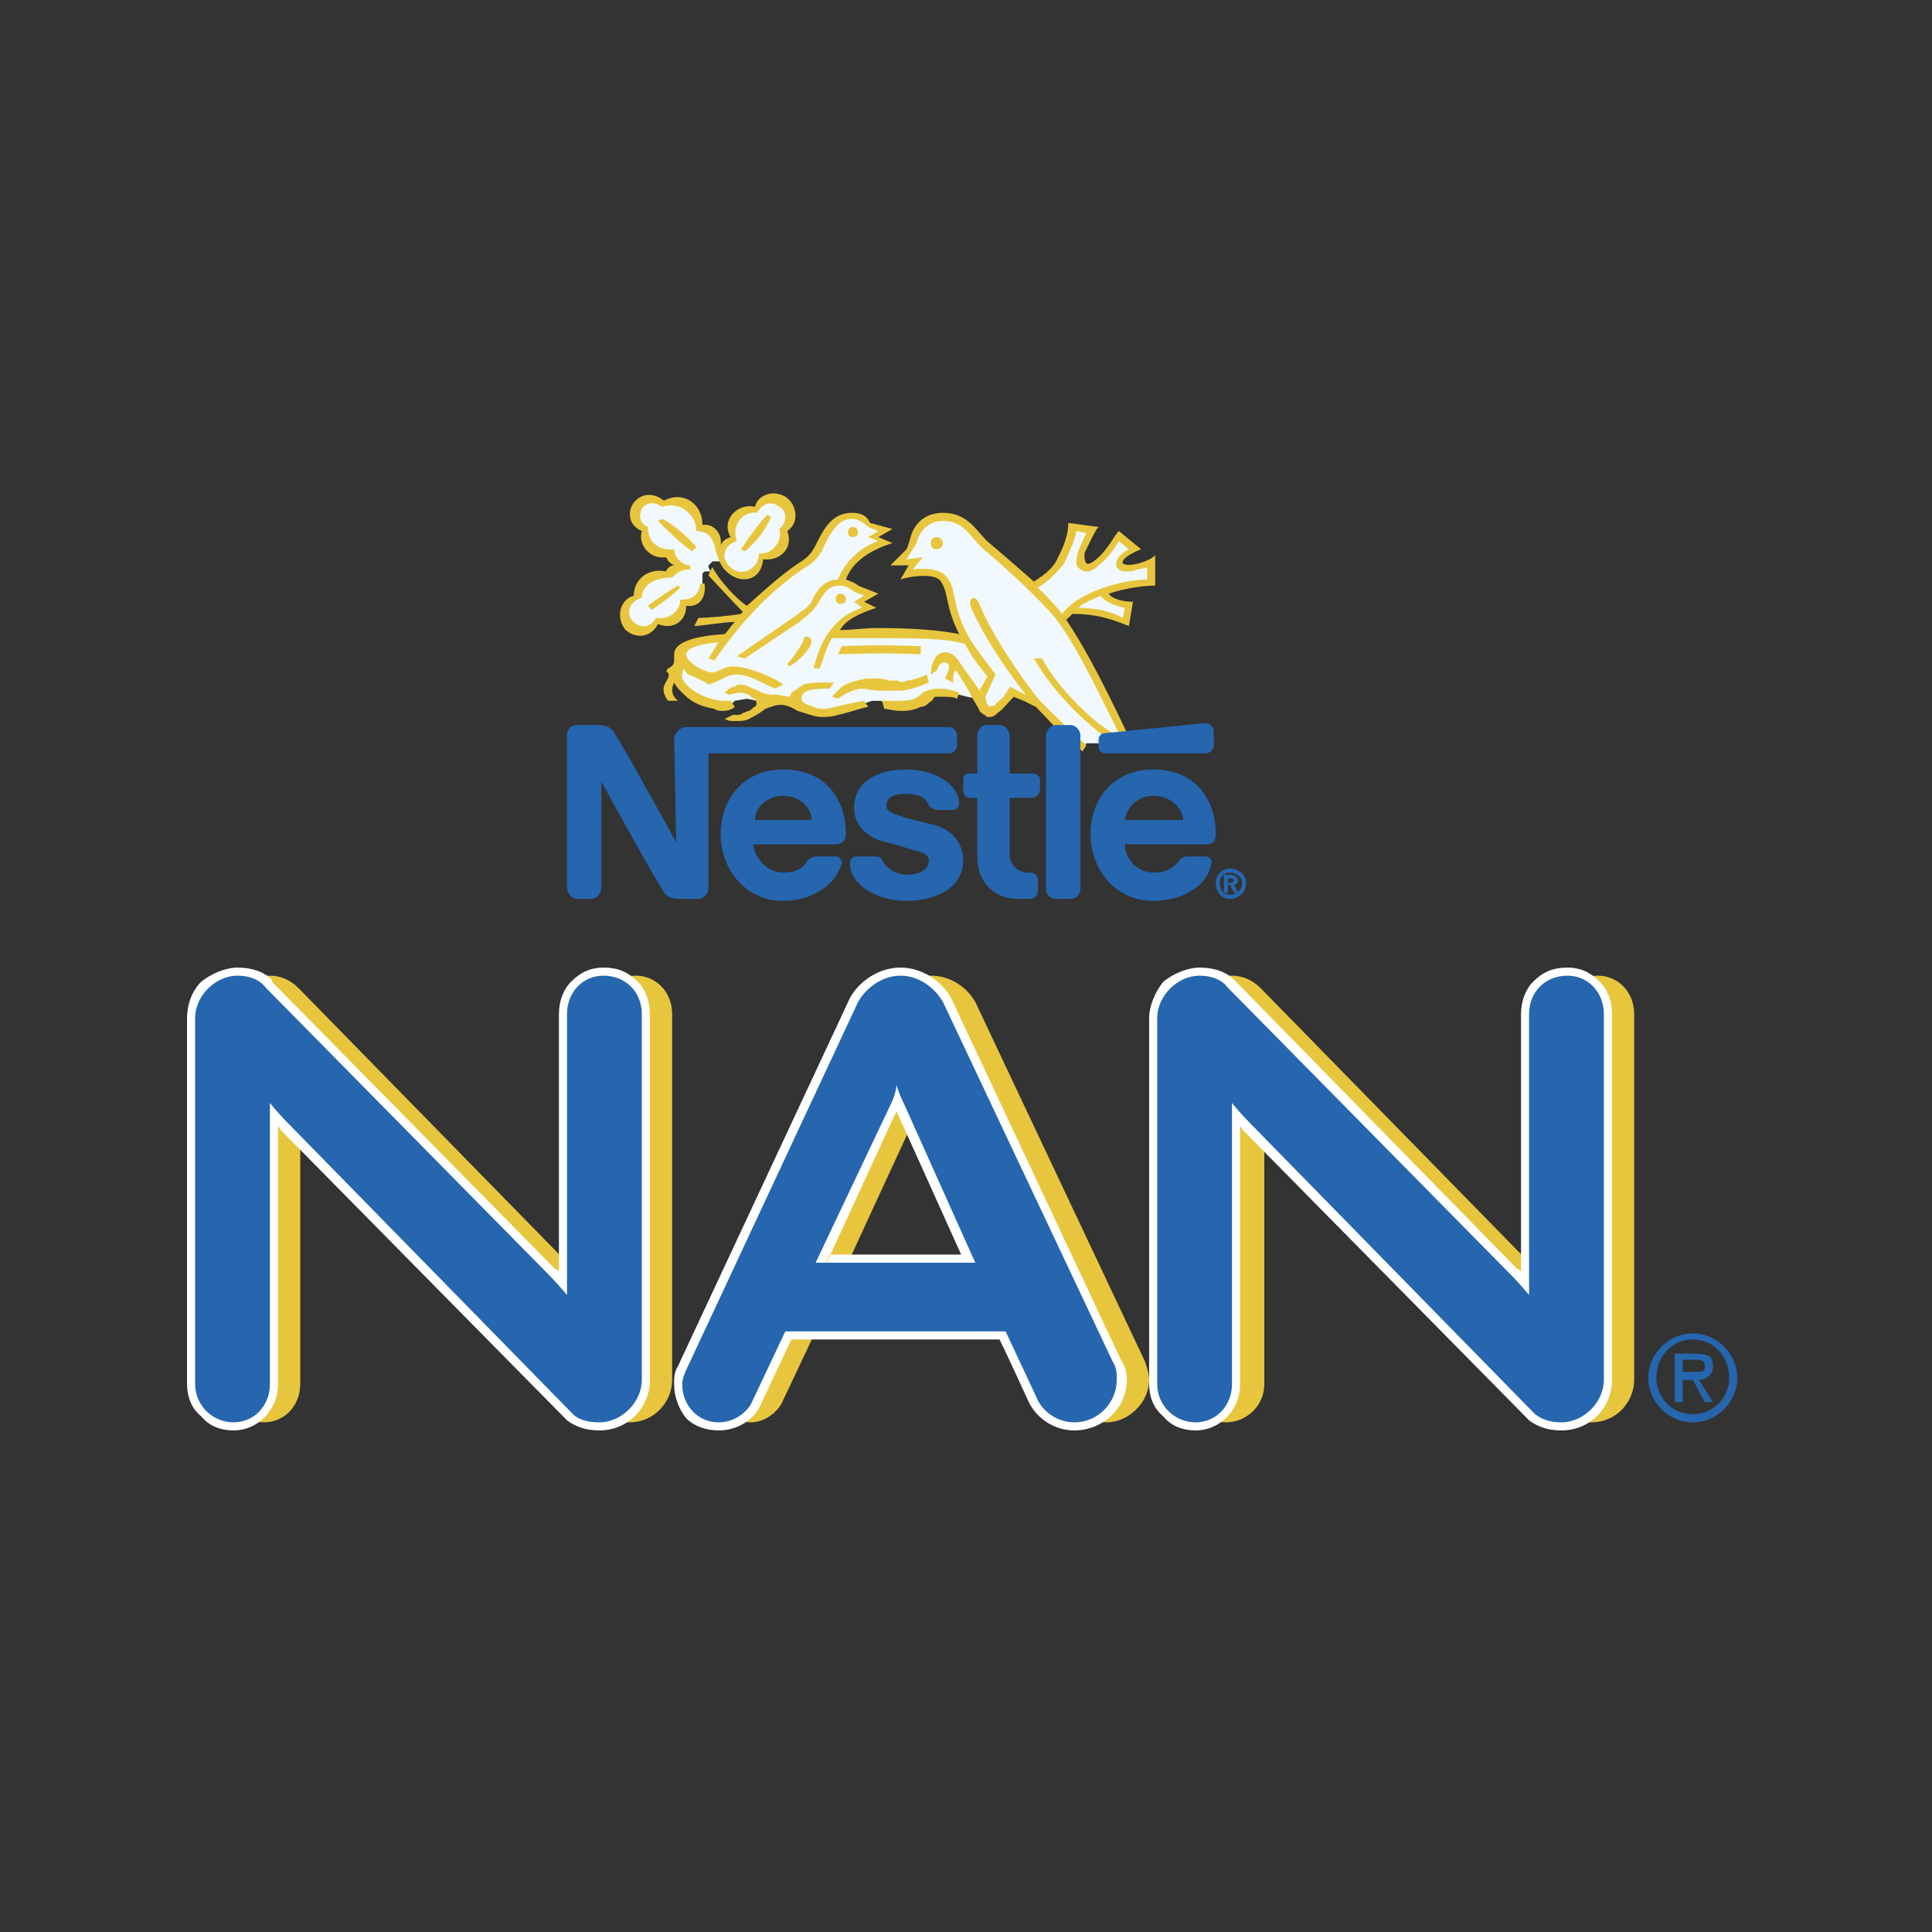 <svg width="223" height="223" viewBox="0 0 223 223" fill="none" xmlns="http://www.w3.org/2000/svg">
<rect x="0" y="0" width="223" height="223" fill="#333333" stroke="none"/>
<path fill-rule="evenodd" clip-rule="evenodd" d="M145.934 129.413C145.934 129.413 145.934 128.248 145.699 127.314L147.8 129.413L180.926 163.241C181.626 163.941 182.793 164.173 183.725 164.173C186.524 164.173 188.623 161.842 188.623 159.275V117.049C188.623 114.483 186.759 112.616 184.425 112.616C182.093 112.616 180.227 114.483 180.227 117.049V149.476C180.227 149.476 179.06 148.076 177.893 147.144L145.466 114.016C144.534 113.084 143.367 112.616 142.2 112.616C139.401 112.616 137.302 114.95 137.302 117.517V159.742C137.302 162.309 139.169 164.173 141.5 164.173C143.834 164.173 145.934 162.309 145.934 159.742V129.413ZM34.655 129.413V127.314L36.755 129.413L69.882 163.241C70.582 163.941 71.515 164.173 72.682 164.173C75.482 164.173 77.581 161.842 77.581 159.275V117.049C77.581 114.483 75.716 112.616 73.382 112.616C71.049 112.616 68.949 114.483 68.949 117.049V147.144C68.949 147.144 68.949 148.076 69.182 149.476C69.182 149.476 68.015 148.076 66.85 147.144L34.421 114.016C33.488 113.084 32.322 112.616 31.156 112.616C28.356 112.616 26.257 114.95 26.257 117.517V159.742C26.257 162.309 28.122 164.173 30.456 164.173C32.789 164.173 34.655 162.309 34.655 159.742V129.413ZM94.143 153.676H119.571L123.304 161.141C124.004 163.007 125.636 164.172 127.737 164.172C130.304 164.172 132.635 161.84 132.635 159.274C132.635 158.574 132.403 157.875 132.168 157.175L112.573 115.649C111.641 114.015 109.774 112.615 107.441 112.615C105.341 112.615 103.474 114.015 102.542 115.649L82.713 158.107C82.479 158.574 82.246 159.274 82.246 159.741C82.246 162.308 84.346 164.172 86.677 164.172C88.077 164.172 89.478 163.24 90.177 162.073L94.143 153.676L97.875 145.745L106.274 127.549C106.975 126.149 107.207 125.215 107.207 125.215C107.207 125.215 107.207 126.149 107.907 127.549L116.072 145.745H97.875L94.143 153.676Z" fill="#E7C63D"/>
<path fill-rule="evenodd" clip-rule="evenodd" d="M184.66 113.315C183.494 112.151 182.327 111.683 180.927 111.683C179.295 111.683 178.128 112.151 176.961 113.315C176.029 114.25 175.562 115.649 175.562 117.049V146.676C175.329 146.676 175.329 146.444 175.095 146.444L142.668 113.315L142.436 113.083C141.501 112.151 140.102 111.683 138.47 111.683C137.068 111.683 135.436 112.383 134.269 113.315C133.337 114.482 132.638 116.116 132.638 117.516V159.742C132.638 161.141 133.105 162.54 134.269 163.473C135.204 164.64 136.603 165.107 138.003 165.107C140.802 165.107 143.136 162.773 143.136 159.742V130.112C143.368 130.112 143.368 130.112 143.368 130.347L176.494 163.94C177.429 164.64 178.595 165.107 180.227 165.107C183.494 165.107 186.06 162.54 186.06 159.274V117.049C186.06 115.649 185.593 114.25 184.66 113.315ZM91.343 154.609L103.474 128.247L110.941 144.809H95.776L91.343 154.609H115.371C116.306 156.475 118.638 161.606 118.638 161.606C119.099 162.645 119.851 163.528 120.803 164.149C121.755 164.771 122.866 165.103 124.003 165.107C127.269 165.107 130.068 162.54 130.068 159.274C130.068 158.34 129.835 157.64 129.368 156.94L109.773 115.182C108.604 113.083 106.273 111.683 103.94 111.683C101.607 111.683 99.275 113.083 98.108 115.182L78.277 157.64C77.811 158.34 77.811 159.042 77.811 159.742C77.812 161.184 78.306 162.583 79.211 163.707C80.144 164.64 81.543 165.107 82.943 165.107C84.81 165.107 86.675 164.172 87.608 162.54L91.343 154.609ZM69.647 111.683C68.246 111.683 67.081 112.151 65.914 113.315C64.98 114.25 64.514 115.649 64.514 117.049V146.676C64.281 146.676 64.281 146.444 64.048 146.444L31.387 113.315V113.083C30.455 112.151 29.055 111.683 27.421 111.683C26.021 111.683 24.389 112.383 23.222 113.315C22.055 114.482 21.589 116.116 21.589 117.516V159.742C21.589 161.141 22.056 162.54 23.222 163.473C24.155 164.64 25.555 165.107 26.955 165.107C29.755 165.107 32.087 162.773 32.087 159.742V130.112C32.321 130.112 32.321 130.112 32.321 130.347L65.448 163.94C66.381 164.64 67.547 165.107 69.18 165.107C72.446 165.107 75.012 162.54 75.012 159.274V117.049C75.012 115.649 74.545 114.25 73.612 113.315C72.447 112.151 71.28 111.683 69.647 111.683Z" fill="white"/>
<path fill-rule="evenodd" clip-rule="evenodd" d="M142.2 129.413V127.313C142.2 127.313 143.134 128.48 144.067 129.413L177.193 163.241C178.127 163.94 179.059 164.173 180.226 164.173C182.793 164.173 185.124 161.841 185.124 159.275V117.049C185.124 114.483 183.258 112.616 180.926 112.616C178.36 112.616 176.493 114.483 176.493 117.049V149.475C176.493 149.475 175.328 148.076 174.394 147.144L141.735 114.015C141.035 113.083 139.868 112.616 138.469 112.616C135.902 112.616 133.569 114.95 133.569 117.516V159.742C133.569 162.308 135.668 164.173 138.002 164.173C140.333 164.173 142.2 162.308 142.2 159.742V129.413ZM31.155 129.413V127.313C31.155 127.313 32.088 128.48 33.02 129.413L66.147 163.241C66.847 163.94 68.014 164.173 69.18 164.173C71.746 164.173 74.079 161.841 74.079 159.275V117.049C74.079 114.483 72.213 112.616 69.647 112.616C67.314 112.616 65.448 114.483 65.448 117.049V149.475C65.448 149.475 64.281 148.076 63.347 147.144L30.686 114.015C29.986 113.083 28.82 112.616 27.42 112.616C24.854 112.616 22.521 114.95 22.521 117.516V159.742C22.521 162.308 24.62 164.173 26.954 164.173C29.287 164.173 31.154 162.308 31.154 159.742V129.413H31.155ZM90.643 153.676H116.071L119.57 161.14C120.269 163.007 122.136 164.172 124.003 164.172C126.802 164.172 128.901 161.84 128.901 159.274C128.901 158.574 128.901 157.874 128.436 157.174L108.839 115.65C107.907 114.015 106.04 112.616 103.941 112.616C101.841 112.616 99.975 114.015 99.042 115.65L79.213 158.108C78.979 158.575 78.746 159.275 78.746 159.742C78.746 162.308 80.612 164.173 82.945 164.173C84.578 164.173 85.978 163.241 86.677 162.074L90.643 153.676L94.143 145.744L102.774 127.548C103.474 126.149 103.474 125.214 103.474 125.214C103.474 125.214 103.708 126.149 104.407 127.548L112.572 145.744H94.143L90.643 153.676ZM195.389 164.173C192.59 164.173 190.258 161.841 190.258 159.042C190.258 156.241 192.59 153.909 195.389 153.909C198.19 153.909 200.521 156.241 200.521 159.042C200.523 161.841 198.19 164.173 195.389 164.173V163.241C195.941 163.243 196.488 163.136 196.998 162.926C197.509 162.716 197.973 162.407 198.363 162.016C198.754 161.626 199.063 161.162 199.274 160.652C199.484 160.141 199.591 159.594 199.589 159.042C199.589 156.476 197.723 154.609 195.389 154.609C193.057 154.609 191.19 156.476 191.19 159.042C191.188 159.594 191.295 160.141 191.505 160.652C191.716 161.162 192.025 161.626 192.415 162.016C192.805 162.406 193.269 162.715 193.779 162.926C194.29 163.136 194.837 163.243 195.389 163.241V164.173ZM194.224 161.841H193.29V156.241H195.623C197.023 156.241 197.723 156.476 197.723 157.641C197.723 158.808 196.79 159.275 196.091 159.275L197.723 161.841H196.79L195.389 159.275H194.224V158.34H195.856C196.556 158.34 196.79 158.34 196.79 157.641C196.79 157.176 196.556 156.941 195.623 156.941H194.224V161.841Z" fill="#2566AF"/>
<path fill-rule="evenodd" clip-rule="evenodd" d="M89.245 57.327L90.179 57.56L90.88 58.027L91.346 58.962V59.894L90.412 61.062V61.295L90.646 61.763V62.693L90.179 63.393L89.713 63.859L88.779 64.092H88.08L87.846 64.325V64.558L87.612 65.258L87.146 65.959L86.212 66.425L85.046 66.192L84.113 65.492L83.179 64.792H82.246L82.012 65.026L81.779 65.259V65.493L82.012 65.96H81.313L81.079 66.194V67.593L80.845 68.993L79.912 69.46H79.212L78.98 69.694L78.746 69.926V70.394L78.28 71.094V71.326L77.58 71.56L77.347 71.794H76.88L76.413 71.56H75.946L75.713 71.794L75.479 72.26L75.013 72.493L74.779 72.727H73.846L72.913 72.493L72.213 71.56V70.394L72.913 69.226H73.38L73.613 68.993L73.847 68.76V68.293L74.081 67.36L74.78 66.66L76.413 66.426H77.347V66.193L77.58 65.725H78.046L78.28 65.492V64.792H78.046V64.558H77.58L77.347 64.092V63.859H76.18L75.246 63.393L74.78 62.693L74.547 61.525V60.825H74.313L73.846 60.592L73.379 60.125V59.426L73.612 58.26V58.026H73.846L75.013 57.559L76.18 58.026H76.413V58.26H76.88L77.113 58.026H77.58L78.513 57.793L79.68 58.26L80.147 58.726L80.613 59.66V60.826H81.08L81.78 61.06L82.48 61.526L82.713 62.226V63.159H82.947L83.18 63.393H83.647L84.114 62.459H84.581V62.226H84.815V61.76L84.581 61.526V60.36L85.281 59.427L85.748 58.961L86.914 58.727H87.613V58.492L87.847 58.026L88.547 57.559L89.245 57.327ZM98.11 59.66H99.044L99.743 59.893L100.444 60.593H100.678L101.845 61.061L101.145 61.527L101.379 62.227V62.46H101.846L99.513 63.86L97.877 65.725L97.411 66.425L97.177 66.659V66.892L97.411 67.126L98.344 67.592L98.578 67.826L98.811 68.059L99.978 68.525H100.212L99.742 68.758L99.509 68.99V69.691L99.976 70.157L96.943 72.023L96.711 72.257H96.477V72.724L96.711 72.957H103.476L108.842 73.191L109.774 73.425H110.941L111.174 73.191V72.491L110.941 72.258L110.706 72.024L110.241 70.625L109.774 68.525L109.307 66.66L108.842 66.426L107.208 65.96L105.109 66.194L105.341 65.494V64.793H105.109L104.175 64.56L104.875 63.86L105.341 62.925L106.041 61.292L106.274 61.06L106.508 60.592L106.742 60.359H106.975L107.209 60.125H107.443L108.376 59.659L110.475 59.892L111.874 60.592L113.974 62.924L114.908 63.625L117.939 66.192L118.874 67.359H119.106V67.591H119.574L119.806 67.359L120.273 67.125L120.506 66.891L122.605 64.324L123.539 62.692L123.772 60.824L126.104 61.058L125.171 62.923L124.704 64.091V65.025H124.939L125.171 65.258V65.492H125.639L126.338 65.258L127.271 64.558L128.905 62.693L129.37 61.76L131.004 63.159L129.837 63.859L129.37 64.325V65.259L129.604 65.493L130.069 65.727L131.004 65.493L132.868 65.026V67.125L129.837 67.359L128.438 67.825L127.97 68.058H127.738V68.758L128.438 69.458L130.304 69.924L130.069 71.558L125.871 70.392H124.239L124.004 70.159H123.539L122.838 71.324V71.793L123.305 72.492L124.239 74.359L124.704 74.826L127.97 81.125L128.905 82.758L129.837 84.857V85.323L130.069 85.557V85.79L129.837 86.023L126.571 85.79H125.404L125.171 86.023H124.939L124.239 85.323L121.673 82.758L120.973 82.057L119.806 81.124V80.89H119.574L119.106 80.656L118.639 80.424H118.174L117.474 79.957L116.775 79.723V79.957H116.54V80.19L115.608 81.356L114.673 82.057H113.974L113.509 81.59L112.809 80.655L111.642 80.423L110.708 80.189L109.775 79.721H108.608L107.675 80.189L106.975 80.655L105.109 81.356L102.309 81.124L101.609 80.89H100.676L99.276 81.356L95.309 82.29L93.444 81.823L91.577 81.124L90.644 80.655L89.244 80.889L88.077 81.355L87.844 81.589L87.61 81.822V81.123H87.376V80.889L86.21 80.655L84.81 80.889L84.576 81.123L83.643 81.589L81.544 81.123L79.911 80.189L78.744 79.255L78.278 78.555L78.044 78.322L77.811 78.555L77.578 77.622L77.811 77.389L78.044 77.156L78.278 76.922V75.522L78.51 75.055H78.744L80.377 74.122L82.71 73.656L84.109 73.422L85.275 72.021V71.555L85.043 71.321H85.742L86.208 70.855V70.389H86.676V70.155L89.008 68.055L89.708 67.355L89.942 67.121H90.175L90.643 66.655H90.878L91.578 66.188V65.954L94.144 64.088L94.378 63.621V63.388H94.612L94.845 62.455L95.779 61.055L97.178 59.887L98.11 59.66Z" fill="#F1F9FE"/>
<path fill-rule="evenodd" clip-rule="evenodd" d="M96.942 69.692C97.409 69.692 97.642 69.459 97.642 69.225C97.642 68.759 97.409 68.525 96.942 68.525C96.709 68.525 96.475 68.759 96.475 69.225C96.475 69.459 96.709 69.692 96.942 69.692ZM104.173 82.056C105.107 82.056 105.806 81.822 106.272 81.588C106.74 81.588 106.973 81.355 107.206 81.121C107.673 80.888 107.673 80.654 107.905 80.421H108.838C109.54 80.421 110.005 80.421 110.472 80.655L110.704 79.955C110.239 79.722 109.305 79.488 108.372 79.488C107.438 79.488 106.972 79.722 106.505 79.955C106.039 80.421 105.572 80.889 103.94 80.889H101.839C101.839 81.122 102.073 81.822 102.073 81.822C102.54 81.823 103.007 82.056 104.173 82.056ZM99.508 79.49C99.975 79.49 100.675 79.724 101.84 79.724H103.707C104.874 79.724 106.04 79.257 107.207 78.791L106.973 77.856C106.506 78.09 105.34 78.557 104.64 78.557C104.407 78.791 103.707 78.791 103.707 78.557H102.54C102.073 78.323 101.607 78.323 101.141 78.323H99.974C98.807 78.557 97.874 78.791 97.174 79.257L96.007 80.424C96.24 80.424 96.707 80.657 96.707 80.657C97.642 79.957 98.808 79.49 99.508 79.49Z" fill="#E7C63D"/>
<path fill-rule="evenodd" clip-rule="evenodd" d="M85.512 79.956C85.978 79.956 86.212 80.19 86.445 80.19C86.678 80.423 86.911 80.656 87.145 80.656C87.377 81.123 87.377 81.356 87.145 81.589C86.911 81.589 86.911 81.823 86.445 82.056C86.212 82.056 85.978 82.29 85.745 82.29C85.511 82.523 85.277 82.523 85.045 82.523H84.578L83.645 82.988C84.111 83.222 84.345 83.222 84.812 83.222C85.512 83.222 85.978 83.222 86.445 82.988C87.377 82.521 88.077 82.055 88.311 81.822C89.011 81.588 89.478 81.354 90.177 81.354C90.644 81.354 91.343 81.588 92.043 82.054C92.976 82.288 93.91 82.754 94.843 82.754C95.31 82.754 96.01 82.754 96.71 82.52C97.877 82.287 99.043 81.82 100.209 81.587L99.742 80.887C99.509 80.887 98.576 81.121 97.409 81.354C96.476 81.588 95.544 81.822 95.077 81.822C94.843 81.822 94.376 81.822 93.91 81.588C93.209 81.354 92.509 81.121 92.509 80.654C92.509 80.188 92.743 79.955 93.209 79.721C93.91 79.488 95.076 79.488 95.775 79.488L96.243 78.787H94.842C94.142 78.787 93.442 78.787 92.743 79.02C92.276 79.254 91.809 79.72 91.342 79.954C91.342 80.187 91.109 80.42 91.109 80.42C90.641 80.42 90.175 80.186 89.476 80.186H89.008C88.309 80.186 87.609 79.719 86.909 79.487C86.443 79.253 85.976 79.019 85.51 79.019C85.276 79.019 85.043 79.019 84.81 79.253C84.343 79.253 83.877 79.72 83.643 79.954L84.109 80.187C84.345 80.19 84.812 79.956 85.512 79.956ZM125.404 86.022C123.305 84.155 121.673 82.522 120.039 80.889C117.707 78.089 114.206 72.724 113.041 69.692C112.574 68.525 111.642 68.992 112.107 70.159C113.274 72.959 115.84 76.924 118.407 80.191L116.54 79.257C116.54 79.491 116.073 79.958 115.84 80.424C115.373 80.891 114.906 81.124 114.906 81.358C114.441 81.591 114.206 81.591 113.974 81.358C113.974 81.124 113.741 80.89 113.741 80.424L113.041 79.725C112.807 79.257 111.407 77.392 110.942 76.692C110.475 75.992 110.008 75.293 109.076 75.293C107.909 75.293 107.443 76.692 107.443 77.858L108.142 77.392C108.376 76.692 108.608 76.459 109.077 76.459C109.309 76.459 109.544 76.692 109.544 76.925C109.544 77.392 109.309 77.858 109.077 78.324L110.009 78.791C110.009 78.324 110.009 77.624 110.244 77.392C110.244 77.392 110.476 77.392 110.476 77.625C110.709 77.859 110.943 78.325 111.408 79.026C111.876 79.726 112.108 80.425 112.575 81.125C112.808 81.592 113.043 81.826 113.043 82.058C113.275 82.292 113.507 82.526 113.742 82.526C113.742 82.759 113.975 82.759 114.207 82.759C114.674 82.759 114.907 82.526 115.142 82.293C115.841 81.826 116.309 81.126 117.008 80.427L118.173 80.894L119.572 81.594C120.739 82.76 121.906 84.16 123.306 85.327L124.238 86.026C124.473 86.259 124.705 86.493 124.938 86.726L125.404 86.022Z" fill="#E7C63D"/>
<path fill-rule="evenodd" clip-rule="evenodd" d="M130.769 86.022C128.437 81.123 125.636 75.29 123.071 71.558L122.604 70.858C121.671 69.691 120.737 68.758 119.805 67.825L119.337 67.124C117.471 65.491 115.606 63.859 114.205 62.692C112.805 61.525 111.873 59.193 108.839 59.193C106.274 59.193 105.341 61.059 105.107 61.992C104.874 62.692 104.874 62.926 104.641 63.392L102.774 65.258H104.875L103.941 66.891C104.407 66.658 107.907 65.958 108.606 67.125C109.541 68.526 109.074 69.925 110.706 73.191L111.406 74.358C112.105 75.757 113.04 76.924 113.972 78.09L113.04 79.723L113.74 80.423L114.904 77.857C114.439 77.157 112.34 74.592 111.641 73.191C109.774 69.691 110.474 68.059 109.307 66.659C108.373 65.26 105.341 65.726 105.341 65.726L106.507 64.326L104.641 64.56L105.341 63.393C105.574 63.16 105.574 62.927 105.807 62.693C106.041 61.526 106.974 60.127 108.839 60.127C111.173 60.127 111.873 61.76 113.272 63.16C114.904 64.56 118.17 67.359 121.204 70.625C123.77 73.424 126.802 79.957 129.369 85.089C126.57 83.922 122.137 79.49 120.27 75.99H119.337C121.437 79.722 125.635 84.155 130.069 86.722L130.769 86.022Z" fill="#E7C63D"/>
<path fill-rule="evenodd" clip-rule="evenodd" d="M124.472 70.158C125.172 69.459 126.104 69.225 127.038 68.759C127.503 69.459 128.67 69.925 129.837 70.158L129.605 71.325C128.438 70.626 126.571 70.158 124.472 70.158L123.772 70.859C126.336 70.859 127.97 71.325 130.304 72.259L130.769 69.459C129.837 69.459 128.438 69.225 127.97 68.525C130.07 67.826 132.169 67.592 133.336 67.592V64.092C132.868 64.559 132.169 64.793 131.469 65.026C130.537 65.259 129.837 65.259 129.605 65.026C129.37 64.559 130.537 63.86 131.704 63.393L129.137 61.293C128.67 61.76 127.97 63.16 127.038 64.092C126.336 64.793 125.637 65.259 125.404 65.026C125.172 64.792 125.172 64.326 125.172 63.86C125.637 62.926 126.336 61.293 126.803 60.826L123.305 60.359C123.305 61.992 122.605 63.392 121.905 64.792C121.206 65.959 120.039 66.659 119.339 67.125L119.806 67.826C120.973 67.125 121.905 66.193 122.838 65.026C123.305 63.86 124.005 62.693 124.237 61.293L125.404 61.527C124.937 62.462 124.237 63.861 124.237 64.793C124.237 65.493 124.472 65.493 124.704 65.727C125.404 66.194 126.104 65.96 126.803 65.26C127.738 64.561 128.438 63.627 129.137 62.462L130.304 63.394C128.903 64.093 128.67 65.027 128.903 65.494C129.137 65.728 129.37 65.961 129.837 65.961C130.304 65.961 130.769 65.961 131.237 65.728C131.704 65.728 132.169 65.494 132.403 65.494V66.893C129.605 66.893 124.472 68.294 122.604 70.86L123.071 71.56C123.304 71.326 123.536 71.093 123.771 70.86L124.472 70.158ZM85.512 63.393L85.978 63.626C87.145 62.693 88.311 61.293 89.011 59.66L88.545 59.427C87.845 60.127 86.445 61.993 85.512 63.393Z" fill="#E7C63D"/>
<path fill-rule="evenodd" clip-rule="evenodd" d="M84.344 61.992C83.645 62.226 83.411 62.459 83.177 62.926C83.411 61.759 82.478 60.359 81.078 60.593C81.078 58.026 78.746 56.627 76.645 57.793C75.48 56.859 74.079 56.859 73.147 58.026C72.447 58.96 72.447 60.593 74.08 61.293C73.614 62.926 75.014 64.559 76.88 64.325C77.114 64.792 77.346 65.025 77.813 65.258C77.114 65.258 76.88 65.958 76.88 65.958C74.547 65.491 73.148 67.124 73.148 68.758C71.515 69.224 71.048 71.325 72.215 72.724C73.614 73.891 75.247 73.424 75.947 72.024C77.58 72.724 79.213 71.791 79.213 69.924C80.846 70.157 81.546 68.758 81.313 67.358H80.846C80.612 68.758 79.913 69.224 78.513 69.224C78.513 70.625 77.114 71.558 75.714 71.325C75.247 72.258 74.08 72.724 73.148 71.792C72.215 71.092 72.448 69.459 74.081 68.992C74.081 67.592 75.482 66.659 77.581 66.659C78.281 65.959 78.748 65.726 79.68 65.726V65.26C78.747 65.26 77.814 64.326 77.814 63.393C75.948 63.627 74.781 62.461 74.781 60.827C73.615 60.359 73.848 59.193 74.081 58.726C74.781 57.793 75.715 58.026 76.415 58.493C78.514 57.793 80.38 59.426 80.38 61.293C80.38 61.293 81.314 61.293 81.78 61.759C82.48 62.459 82.48 63.159 82.714 63.859C82.947 64.559 83.18 65.492 84.113 66.192C85.514 67.359 87.847 67.125 88.079 64.559C90.179 64.792 91.579 63.159 90.879 61.293C92.278 60.359 92.045 58.26 90.645 57.327C89.012 56.393 87.379 57.327 87.147 58.494C85.044 58.026 83.177 60.126 84.344 61.992L85.044 62.459C84.344 60.359 85.978 58.96 87.377 59.193C88.077 58.026 89.01 57.793 89.943 58.493C90.877 58.96 90.877 60.359 89.943 61.059C90.409 62.226 89.244 64.091 87.611 63.859C87.611 65.725 85.511 66.658 84.344 65.492C83.177 64.559 83.411 62.926 85.044 62.459L84.344 61.992ZM93.676 74.123C93.676 73.424 92.742 73.19 92.742 73.891C92.509 74.591 91.575 75.756 90.876 76.69L91.109 76.923C92.276 76.222 93.443 75.057 93.676 74.123ZM98.342 61.992C98.809 61.992 99.042 61.759 99.042 61.525C99.042 61.058 98.808 60.825 98.342 60.825C98.109 60.825 97.875 61.059 97.875 61.525C97.875 61.759 98.109 61.992 98.342 61.992ZM107.441 62.692C107.441 62.226 107.674 61.992 108.141 61.992C108.374 61.992 108.84 62.226 108.84 62.692C108.84 63.159 108.374 63.392 108.141 63.392C107.673 63.392 107.441 63.159 107.441 62.692ZM106.274 75.523C101.608 75.29 96.709 75.523 96.709 75.523L97.176 74.591C101.609 74.357 106.275 74.591 106.275 74.591V75.523H106.274Z" fill="#E7C63D"/>
<path fill-rule="evenodd" clip-rule="evenodd" d="M77.812 78.79C77.812 78.79 78.046 79.257 78.512 79.723L78.978 80.19C79.911 81.124 81.078 81.59 82.478 81.823C82.711 82.057 83.177 82.057 83.411 82.057C84.111 82.057 84.578 81.823 84.812 81.59L84.344 80.89H83.645C81.778 80.89 79.445 79.723 78.746 78.323V77.856C78.746 77.856 78.746 77.39 78.979 77.157C78.979 77.39 79.213 77.624 79.446 77.856C80.146 78.09 81.547 78.79 81.779 79.023C82.341 78.833 82.887 78.598 83.412 78.322C83.879 78.089 84.346 77.855 85.045 77.855C86.446 77.855 87.845 78.788 89.478 79.489L90.411 79.022C89.245 78.089 86.212 76.922 84.579 76.922C83.646 76.922 82.713 77.622 82.246 77.622C81.313 77.622 79.214 76.456 79.214 75.521C79.214 74.822 80.613 74.356 82.946 74.122C82.479 74.822 82.246 75.289 81.779 75.989L82.479 76.222C85.979 71.091 89.711 67.591 92.977 65.49C94.144 64.791 94.376 64.323 94.844 63.624C95.777 61.523 96.71 59.892 98.343 59.892C99.043 59.892 99.743 60.358 100.21 60.825L101.377 61.292L100.21 61.992L101.377 62.459C99.744 62.925 97.645 64.558 96.711 66.891C95.078 66.891 94.145 68.292 93.679 69.457C93.212 70.157 92.746 70.391 91.812 71.091L85.048 75.756L85.981 75.99L92.279 71.79C93.446 70.857 94.146 70.157 94.379 69.69C95.079 68.523 95.546 67.591 96.945 67.591C97.411 67.591 98.112 67.824 98.578 68.29L99.744 68.758L98.578 69.457L99.511 70.157C96.711 71.091 94.846 73.19 93.913 77.156H94.612C95.079 75.99 95.312 74.823 96.012 73.657H101.144C105.576 73.657 109.31 73.657 111.409 74.357L110.709 73.19C108.376 72.722 105.344 72.49 101.144 72.49C99.744 72.49 98.344 72.724 96.945 72.724C97.645 71.558 99.044 70.858 101.144 70.157L99.744 69.457L101.377 68.524L99.044 67.591C98.811 67.357 98.344 67.124 97.645 66.89C98.344 64.791 100.677 63.39 103.01 62.691L101.377 61.991L103.01 61.057L100.444 60.358C99.978 59.424 99.278 59.192 98.344 59.192C96.012 59.192 95.078 61.057 94.145 62.924C93.678 63.857 93.212 64.323 92.512 64.791C90.645 65.958 88.546 67.823 86.213 69.922C85.046 69.223 82.947 66.89 82.248 65.49C82.014 65.724 81.78 66.424 81.78 66.424C82.014 66.657 84.58 69.457 85.746 70.623L85.513 70.857C84.346 71.091 81.547 71.323 80.613 71.323L80.146 72.256C80.847 72.256 83.646 71.789 84.813 71.789C84.346 72.256 84.112 72.722 83.646 73.189C80.146 73.422 77.813 74.122 77.813 75.521V76.222C77.813 76.689 77.58 76.922 77.114 77.156C76.88 77.389 76.88 77.623 77.114 77.623C77.58 78.556 75.714 79.023 77.114 80.889H78.279C78.278 80.89 77.113 80.19 77.812 78.79ZM76.413 59.894L75.946 60.127C76.645 60.827 78.746 62.928 79.911 63.627L80.377 63.161C79.678 62.227 77.579 60.36 76.413 59.894ZM74.78 69.925L75.247 70.392C75.947 69.925 77.58 68.759 78.513 67.826L78.279 67.592C77.345 68.059 75.713 69.225 74.78 69.925Z" fill="#E7C63D"/>
<path fill-rule="evenodd" clip-rule="evenodd" d="M124.704 84.856C124.704 84.389 124.237 83.69 123.537 83.69H121.905C121.205 83.69 120.738 84.389 120.738 84.856V102.585C120.738 103.285 121.205 103.752 121.905 103.752H123.537C124.237 103.752 124.704 103.285 124.704 102.585V84.856ZM126.803 85.323V86.255C126.803 86.489 127.038 86.955 127.503 86.955H139.169C139.634 86.955 140.101 86.489 140.101 86.022V84.389C140.101 83.922 139.634 83.456 139.169 83.456C139.169 83.456 127.737 84.623 127.503 84.623C127.038 84.622 126.803 85.089 126.803 85.323ZM117.471 103.751C114.439 103.751 112.805 101.419 112.805 99.086V92.087H111.873C111.406 92.087 111.173 91.62 111.173 91.154V89.987C111.173 89.52 111.406 89.287 111.873 89.287H112.805V84.854C112.805 84.388 113.272 83.689 113.74 83.689H115.372C116.071 83.689 116.538 84.388 116.538 84.854V89.287H119.105C119.57 89.287 120.037 89.521 120.037 89.987V91.154C120.037 91.621 119.57 92.087 119.105 92.087H116.538V98.618C116.538 99.785 117.471 100.719 118.638 100.719H118.87C119.337 100.719 119.805 100.952 119.805 101.652V102.819C119.805 103.285 119.57 103.752 118.87 103.752H117.471V103.751ZM90.41 91.854C92.043 91.854 93.676 93.021 93.676 94.654H87.145C87.145 93.021 88.777 91.854 90.41 91.854V88.821C85.744 88.821 83.178 92.321 83.178 96.287C83.178 100.253 85.978 103.985 90.41 103.985C93.443 103.985 96.476 102.352 97.175 99.552C97.175 99.318 96.942 98.852 96.476 98.852H94.143C93.909 98.852 93.443 99.086 93.21 99.319C92.744 100.253 91.81 100.719 90.41 100.719C88.544 100.719 87.145 99.086 86.911 97.453H96.476C97.175 97.453 97.643 96.986 97.643 96.286C97.643 92.552 95.544 88.82 90.411 88.82V91.854H90.41ZM133.103 91.854C134.967 91.854 136.366 93.021 136.601 94.654H129.837C130.069 93.021 131.468 91.854 133.103 91.854V88.821C128.437 88.821 125.871 92.321 125.871 96.287C125.871 100.253 128.67 103.985 133.103 103.985C136.366 103.985 139.4 102.352 139.867 99.552C139.867 99.318 139.633 98.852 139.168 98.852H137.066C136.601 98.852 136.366 99.086 136.134 99.319C135.434 100.253 134.502 100.719 133.103 100.719C131.236 100.719 129.837 99.086 129.837 97.453H139.169C140.101 97.453 140.333 96.986 140.333 96.286C140.333 92.552 138.234 88.82 133.103 88.82V91.854Z" fill="#2566AF"/>
<path fill-rule="evenodd" clip-rule="evenodd" d="M109.542 83.922H79.213C78.513 83.922 77.813 84.621 77.813 85.322L78.047 97.22C78.047 97.22 71.514 85.322 71.047 84.855C70.814 84.155 70.114 83.689 69.181 83.689H66.614C65.913 83.689 65.447 84.155 65.447 84.855V102.351C65.447 103.051 65.913 103.751 66.614 103.751H68.247C68.947 103.751 69.414 103.051 69.414 102.351V90.22C69.414 90.22 75.945 102.119 76.412 102.585C76.645 103.285 77.345 103.752 78.278 103.752H80.611C81.312 103.752 81.778 103.052 81.778 102.353V86.954H109.541C110.006 86.954 110.473 86.488 110.473 86.022V84.855C110.474 84.389 110.007 83.922 109.542 83.922Z" fill="#2566AF"/>
<path fill-rule="evenodd" clip-rule="evenodd" d="M104.642 91.62C106.041 91.62 106.974 92.087 107.208 93.019C107.442 93.253 107.908 93.486 108.375 93.486H110.008C110.475 93.486 110.708 93.019 110.708 92.787C110.708 90.688 108.141 88.821 104.643 88.821C100.91 88.821 98.578 90.454 98.578 93.254C98.578 95.353 100.211 96.754 102.31 97.22C103.407 97.5 104.496 97.811 105.576 98.153C106.509 98.387 107.209 98.619 107.209 99.32C107.209 100.487 106.042 100.953 104.643 100.953C103.476 100.953 102.31 100.253 101.843 99.32C101.609 98.853 101.375 98.853 100.676 98.853H98.809C98.576 98.853 98.109 99.086 98.109 99.552V99.786C98.109 101.885 100.909 103.985 104.642 103.985C107.442 103.985 111.174 102.819 111.174 99.32C111.174 97.22 109.774 95.587 107.442 95.121C106.507 94.887 104.408 94.421 103.942 94.187C103.241 93.954 102.309 93.721 102.309 93.02C102.309 91.853 103.475 91.62 104.642 91.62ZM141.736 103.051H141.268V100.951H141.968C142.435 100.951 142.9 101.184 142.9 101.65C142.9 101.884 142.668 102.118 142.435 102.118L142.9 103.051H142.435L141.968 102.118H141.736V103.051ZM142.201 101.885L142.435 101.652C142.435 101.418 142.201 101.418 141.968 101.418H141.736V101.885H142.201ZM141.968 103.751C141.036 103.751 140.334 103.051 140.334 101.884C140.334 100.951 141.036 100.251 141.968 100.251C142.9 100.251 143.835 100.951 143.835 101.884C143.835 103.051 142.9 103.751 141.968 103.751ZM141.968 100.718C141.268 100.718 140.801 101.186 140.801 101.885C140.801 102.819 141.268 103.285 141.968 103.285C142.668 103.285 143.368 102.819 143.368 101.885C143.368 101.186 142.668 100.718 141.968 100.718Z" fill="#2566AF"/>
</svg>
